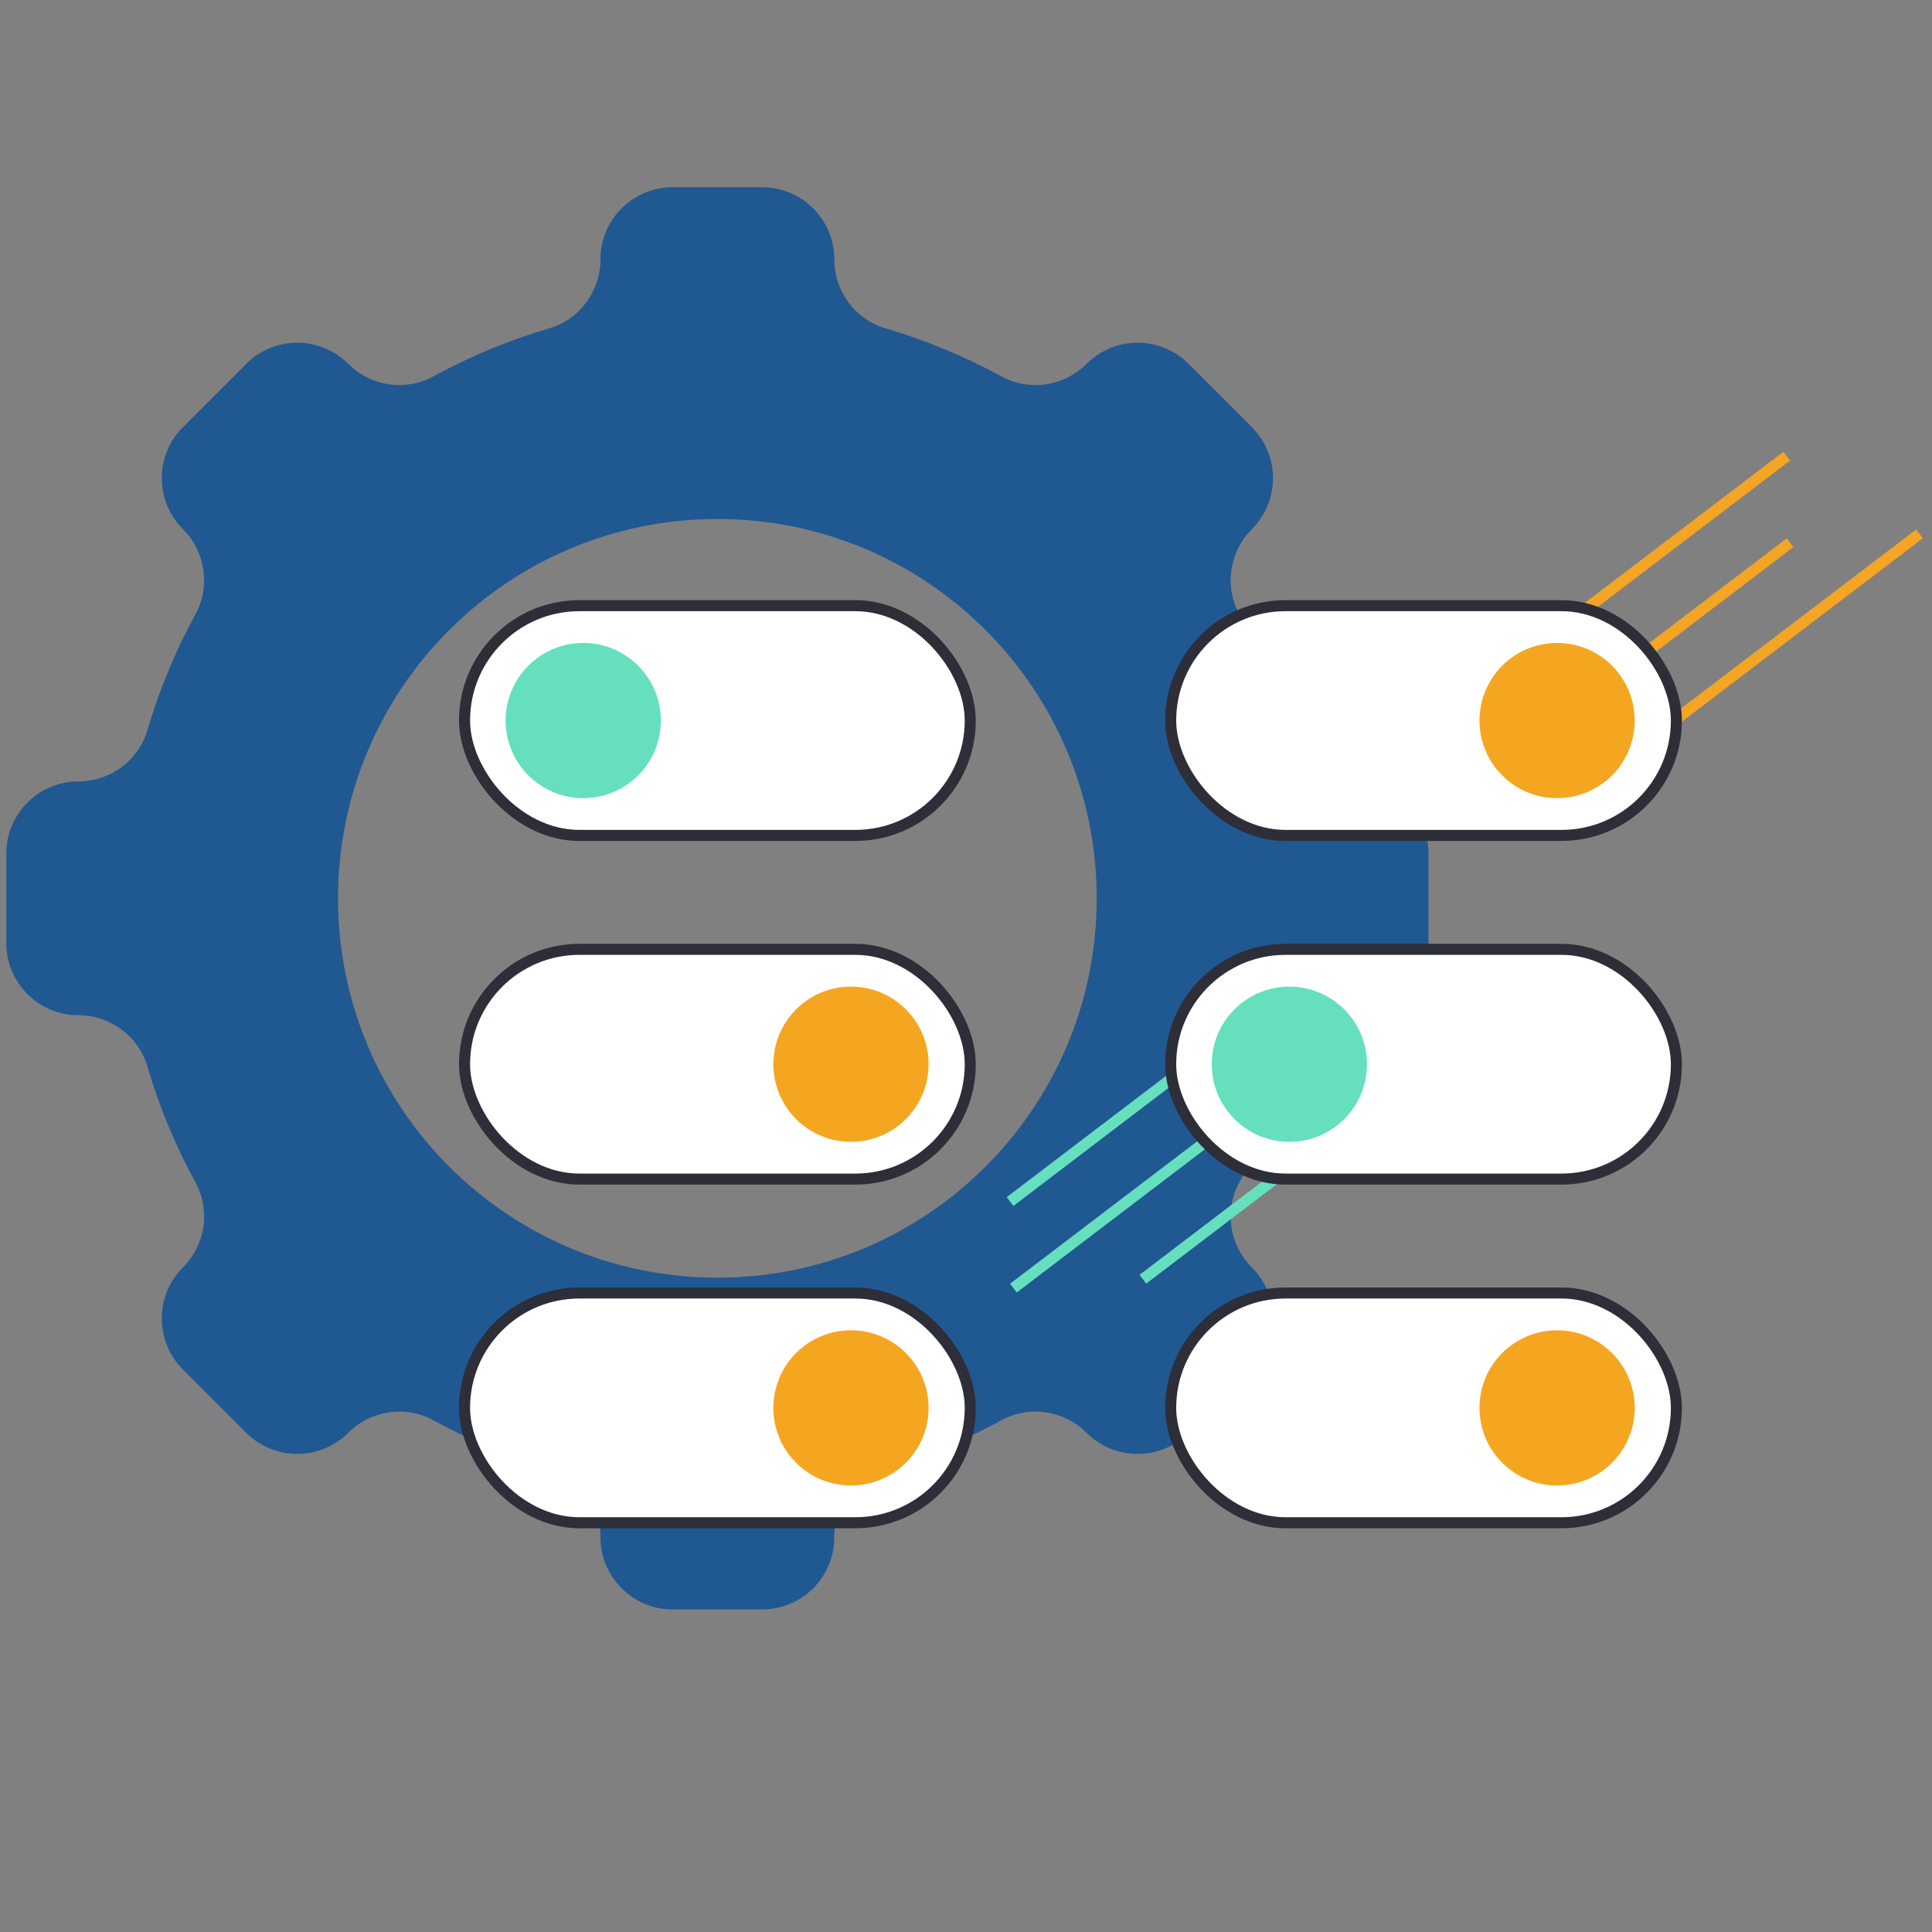 <?xml version="1.0" encoding="UTF-8"?>
<svg xmlns="http://www.w3.org/2000/svg" viewBox="0 0 350 350">
  <rect x="0" y="0" width="350" height="350" fill="#808080" stroke="none"/>
  <defs>
    <style>
      .cls-1 {
        fill: #66dfbf;
      }

      .cls-2 {
        stroke: #66dfbf;
      }

      .cls-2, .cls-3 {
        stroke-miterlimit: 10;
      }

      .cls-2, .cls-3, .cls-4 {
        fill: #fff;
        stroke-width: 2px;
      }

      .cls-3 {
        stroke: #f4a523;
      }

      .cls-5 {
        isolation: isolate;
      }

      .cls-4 {
        stroke: #2e2e38;
        stroke-linecap: round;
        stroke-linejoin: round;
      }

      .cls-6 {
        fill: #f5a621;
      }

      .cls-7 {
        mix-blend-mode: multiply;
      }

      .cls-8 {
        fill: #205892;
      }
    </style>
  </defs>
  <g class="cls-5">
    <g id="Layer_1" data-name="Layer 1">
      <g class="cls-7">
        <path class="cls-8" d="M245.711,141.564c-2.871,0-5.585-.939-7.787-2.565s-3.884-3.94-4.693-6.7c-2.165-7.36-5.102-14.404-8.717-21.02-2.76-5.055-1.812-11.328,2.267-15.408l.009-.009c5.102-5.102,5.102-13.372,0-18.474l-11.467-11.467c-5.111-5.111-13.382-5.111-18.483,0h-.009c-4.08,4.08-10.352,5.027-15.408,2.267-6.617-3.606-13.661-6.542-21.02-8.717-5.52-1.617-9.265-6.737-9.265-12.48,0-3.615-1.459-6.877-3.829-9.246-2.36-2.36-5.631-3.829-9.237-3.829h-16.216c-7.221,0-13.075,5.854-13.075,13.075,0,2.871-.939,5.585-2.565,7.787-1.617,2.202-3.94,3.884-6.691,4.693-7.369,2.174-14.404,5.111-21.02,8.717-5.055,2.76-11.328,1.812-15.408-2.267h-.009c-5.102-5.111-13.372-5.111-18.483,0l-11.467,11.467c-5.102,5.102-5.102,13.372,0,18.474l.009.009c4.08,4.08,5.018,10.352,2.267,15.408-3.615,6.617-6.551,13.66-8.717,21.02-1.626,5.52-6.737,9.265-12.49,9.265-3.606,0-6.867,1.459-9.237,3.829-2.37,2.36-3.829,5.631-3.829,9.237v16.216c0,7.221,5.854,13.075,13.066,13.075,2.872,0,5.594.939,7.797,2.565,2.193,1.617,3.884,3.94,4.693,6.691,2.165,7.369,5.102,14.404,8.717,21.02,2.751,5.055,1.812,11.328-2.267,15.408l-.009.009c-5.102,5.102-5.102,13.372,0,18.484l11.467,11.467c5.111,5.102,13.382,5.102,18.483,0l.009-.009c4.07-4.08,10.352-5.027,15.408-2.267,6.617,3.615,13.651,6.551,21.02,8.717,5.511,1.626,9.256,6.737,9.256,12.49,0,3.606,1.468,6.867,3.829,9.237,2.37,2.37,5.631,3.829,9.246,3.829h16.216c7.221,0,13.066-5.855,13.066-13.066,0-2.872.939-5.594,2.565-7.797,1.626-2.193,3.94-3.884,6.7-4.693,7.369-2.165,14.404-5.102,21.02-8.717,5.055-2.76,11.328-1.812,15.408,2.267l.009.009c5.102,5.102,13.372,5.102,18.483,0l11.467-11.467c5.102-5.111,5.102-13.382,0-18.484l-.009-.009c-4.08-4.08-5.027-10.352-2.267-15.408,3.615-6.617,6.551-13.651,8.717-21.02,1.617-5.511,6.737-9.256,12.48-9.256,3.615,0,6.877-1.468,9.246-3.829,2.36-2.37,3.829-5.631,3.829-9.246v-16.216c0-7.221-5.854-13.066-13.075-13.066ZM129.969,231.463c-37.961,0-68.73-30.769-68.73-68.721s30.769-68.721,68.73-68.721,68.711,30.769,68.711,68.721-30.769,68.721-68.711,68.721Z"/>
      </g>
      <g>
        <line class="cls-2" x1="256.059" y1="194.434" x2="207.041" y2="231.747"/>
        <line class="cls-2" x1="232.613" y1="196.036" x2="183.594" y2="233.349"/>
        <line class="cls-2" x1="232.002" y1="180.358" x2="182.984" y2="217.671"/>
        <line class="cls-3" x1="347.739" y1="96.712" x2="298.72" y2="134.025"/>
        <line class="cls-3" x1="324.293" y1="98.314" x2="275.274" y2="135.627"/>
        <line class="cls-3" x1="323.682" y1="82.636" x2="274.663" y2="119.949"/>
        <g>
          <rect class="cls-4" x="84.156" y="109.724" width="91.615" height="41.621" rx="20.811" ry="20.811"/>
          <circle class="cls-1" cx="105.66" cy="130.535" r="14.061"/>
          <rect class="cls-4" x="84.156" y="171.982" width="91.615" height="41.621" rx="20.811" ry="20.811"/>
          <circle class="cls-6" cx="154.162" cy="192.793" r="14.061"/>
          <rect class="cls-4" x="84.156" y="234.24" width="91.615" height="41.621" rx="20.811" ry="20.811"/>
          <circle class="cls-6" cx="154.162" cy="255.051" r="14.061"/>
          <rect class="cls-4" x="212.078" y="171.982" width="91.615" height="41.621" rx="20.811" ry="20.811"/>
          <circle class="cls-1" cx="233.582" cy="192.793" r="14.061"/>
          <rect class="cls-4" x="212.078" y="109.724" width="91.615" height="41.621" rx="20.811" ry="20.811"/>
          <circle class="cls-6" cx="282.084" cy="130.535" r="14.061"/>
          <rect class="cls-4" x="212.078" y="234.24" width="91.615" height="41.621" rx="20.811" ry="20.811"/>
          <circle class="cls-6" cx="282.084" cy="255.051" r="14.061"/>
        </g>
      </g>
    </g>
  </g>
</svg>